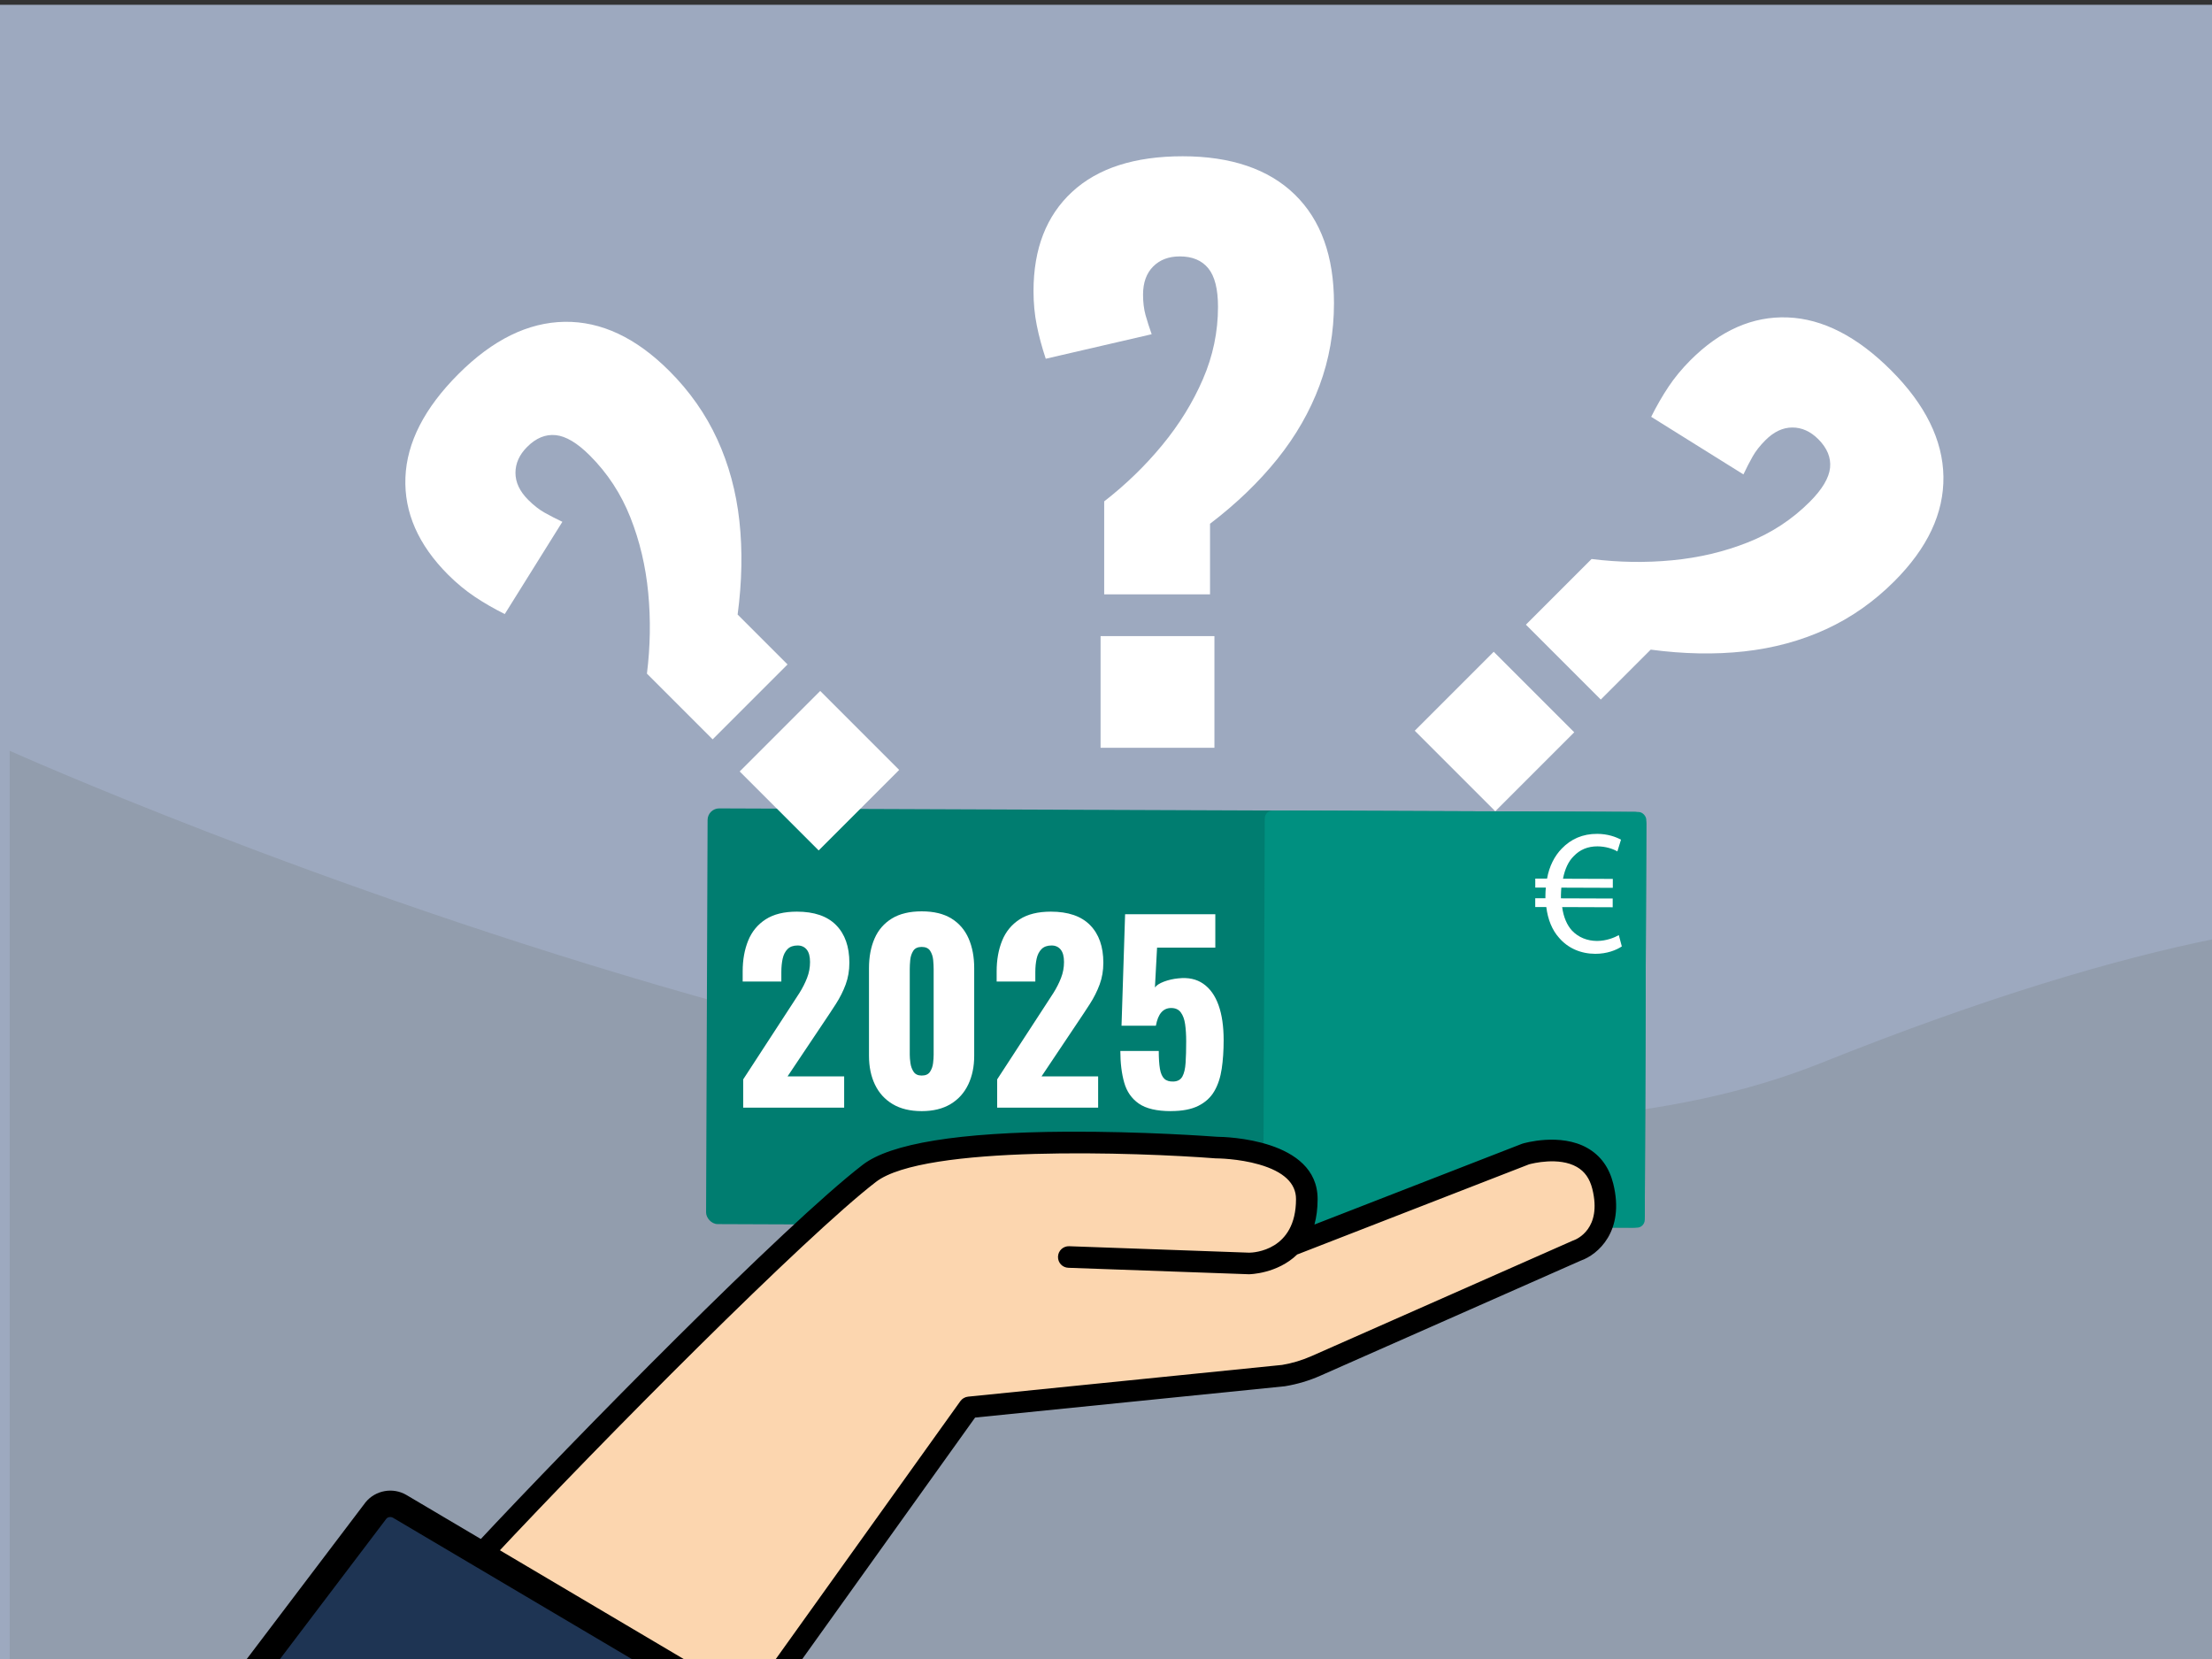 <?xml version="1.0" encoding="UTF-8"?>
<svg xmlns="http://www.w3.org/2000/svg" id="Ebene_1" data-name="Ebene 1" viewBox="0 0 600 450">
  <rect x="0" y="0" width="600" height="450" fill="#333333" stroke="none"/>
  <defs>
    <style>
      .cls-1 {
        fill: #fcd6af;
      }

      .cls-1, .cls-2, .cls-3, .cls-4, .cls-5, .cls-6, .cls-7, .cls-8 {
        stroke-width: 0px;
      }

      .cls-3 {
        fill: #009080;
      }

      .cls-4 {
        fill: #fff;
      }

      .cls-5 {
        fill: #007d70;
      }

      .cls-6 {
        fill: #1e3453;
      }

      .cls-7 {
        fill: #929dad;
      }

      .cls-8 {
        fill: #9da9bf;
      }
    </style>
  </defs>
  <rect class="cls-8" x="0" y="1.3" width="602.63" height="450"></rect>
  <path class="cls-7" d="m601.41,254.53v197.14H2.63v-248.02s331.22,148.81,491.22,84.73c45.16-18.08,80.33-28.38,107.56-33.85Z"></path>
  <rect class="cls-5" x="191.71" y="219.77" width="254.62" height="112.76" rx="3.15" ry="3.15" transform="translate(1.08 -1.24) rotate(.22)"></rect>
  <g>
    <path class="cls-4" d="m201.59,300.42v-7.64l12.56-19.29c.95-1.42,1.85-2.81,2.69-4.14s1.53-2.7,2.07-4.08c.54-1.38.81-2.83.81-4.34s-.3-2.63-.91-3.37c-.6-.73-1.42-1.1-2.46-1.1-1.17,0-2.07.32-2.72.97s-1.09,1.51-1.33,2.59c-.24,1.08-.36,2.29-.36,3.63v2.59h-10.49v-2.78c0-3.11.5-5.88,1.49-8.32.99-2.44,2.57-4.36,4.73-5.76,2.16-1.4,4.99-2.1,8.48-2.1,4.7,0,8.26,1.22,10.65,3.66,2.4,2.44,3.59,5.84,3.59,10.2,0,2.12-.33,4.08-1,5.89-.67,1.81-1.55,3.57-2.65,5.28-1.1,1.71-2.28,3.49-3.53,5.34l-9.58,14.31h15.35v8.48h-27.39Z"></path>
    <path class="cls-4" d="m250.02,301.39c-3.15,0-5.78-.64-7.9-1.91-2.12-1.27-3.71-3.03-4.79-5.28-1.08-2.24-1.62-4.86-1.62-7.83v-23.76c0-3.06.51-5.75,1.52-8.06,1.01-2.31,2.58-4.11,4.69-5.41,2.11-1.29,4.81-1.94,8.09-1.94s5.97.65,8.06,1.94c2.09,1.29,3.65,3.1,4.66,5.41,1.01,2.31,1.52,5,1.52,8.06v23.76c0,2.94-.54,5.54-1.62,7.8-1.08,2.27-2.68,4.04-4.79,5.31-2.12,1.27-4.73,1.91-7.83,1.91Zm0-9.65c1.04,0,1.78-.33,2.23-1,.45-.67.73-1.45.84-2.33.11-.88.16-1.65.16-2.3v-23.24c0-.73-.04-1.56-.13-2.49-.09-.93-.36-1.75-.81-2.46-.45-.71-1.22-1.07-2.3-1.07s-1.85.36-2.3,1.07c-.45.71-.72,1.53-.81,2.46-.09.93-.13,1.76-.13,2.49v23.24c0,.65.06,1.41.19,2.3s.42,1.66.87,2.33c.45.67,1.18,1,2.17,1Z"></path>
    <path class="cls-4" d="m270.48,300.42v-7.64l12.56-19.29c.95-1.42,1.85-2.81,2.69-4.14s1.53-2.7,2.07-4.08c.54-1.38.81-2.83.81-4.34s-.3-2.63-.91-3.37c-.6-.73-1.42-1.1-2.46-1.1-1.17,0-2.07.32-2.72.97s-1.09,1.51-1.33,2.59c-.24,1.08-.36,2.29-.36,3.63v2.59h-10.49v-2.78c0-3.11.5-5.88,1.49-8.32.99-2.44,2.57-4.36,4.73-5.76,2.16-1.4,4.99-2.1,8.48-2.1,4.7,0,8.26,1.22,10.65,3.66,2.4,2.44,3.59,5.84,3.59,10.2,0,2.12-.33,4.08-1,5.89-.67,1.81-1.55,3.57-2.65,5.28-1.1,1.71-2.28,3.49-3.53,5.34l-9.58,14.31h15.35v8.48h-27.39Z"></path>
    <path class="cls-4" d="m317.62,301.39c-3.84,0-6.75-.68-8.71-2.04-1.96-1.36-3.29-3.27-3.98-5.73-.69-2.46-1.04-5.31-1.04-8.55h10.42c0,1.99.11,3.61.32,4.86.22,1.25.62,2.15,1.2,2.69.58.54,1.41.79,2.49.74,1.12-.04,1.92-.5,2.4-1.36.47-.86.77-2.1.87-3.72.11-1.62.16-3.57.16-5.86,0-1.73-.1-3.26-.29-4.6-.19-1.34-.58-2.41-1.17-3.2-.58-.8-1.46-1.2-2.62-1.2-1.08,0-1.96.39-2.65,1.17-.69.78-1.19,1.99-1.49,3.63h-9.32l.97-30.24h24.47v9.06h-15.8l-.58,10.81c.43-.6,1.25-1.13,2.46-1.59,1.21-.45,2.5-.75,3.88-.88,2.68-.3,4.93.18,6.77,1.46,1.83,1.27,3.21,3.21,4.14,5.79.93,2.59,1.39,5.76,1.39,9.52,0,2.81-.17,5.38-.52,7.74-.35,2.35-1.01,4.38-2.01,6.09-.99,1.71-2.44,3.03-4.34,3.98-1.9.95-4.38,1.42-7.45,1.42Z"></path>
  </g>
  <rect class="cls-3" x="342.84" y="220.07" width="103.49" height="112.76" rx="2.14" ry="2.14" transform="translate(1.08 -1.53) rotate(.22)"></rect>
  <path class="cls-4" d="m439.92,256.71c-1.51,1.01-4.03,2.02-7.22,2.01-3.92-.01-7.4-1.53-9.81-4.35-1.83-2.04-3.03-4.86-3.46-8.34h-3s0-2.39,0-2.39h2.76c0-.23,0-.47,0-.71,0-.78.05-1.5.11-2.18h-2.86s0-2.43,0-2.43h3.2c.59-3.38,2.06-6.18,4-8.16,2.48-2.56,5.63-4,9.61-3.98,2.86.01,5.08.84,6.44,1.58l-.98,3.19c-1.21-.73-3.24-1.37-5.42-1.38-2.62,0-4.75.9-6.4,2.64-1.46,1.4-2.44,3.57-2.93,6.14l13.51.05v2.42s-13.96-.05-13.96-.05c-.05.63-.1,1.36-.11,2.03,0,.29,0,.53,0,.87l14.04.05v2.37s-13.71-.05-13.71-.05c.38,2.81,1.34,4.9,2.64,6.35,1.79,1.9,4.2,2.83,6.82,2.84,2.57,0,4.8-.95,5.91-1.58l.81,3.05Z"></path>
  <g>
    <path class="cls-1" d="m289.91,340.94l48.86,1.75s15.71,0,15.71-17.45c0-13.96-24.43-13.96-24.43-13.96,0,0-77.35-6.01-94.23,6.98-20.02,15.4-76.18,72.16-104.22,102.24-3.28,3.52-3.26,8.98.04,12.48l46.21,48.93c3.82,4.05,10.34,3.76,13.79-.61l71.25-99.56,85.3-8.62c3.02-.5,5.97-1.39,8.77-2.62l70.82-31.29s10.47-3.49,6.98-17.45c-3.49-13.96-20.94-8.73-20.94-8.73l-62.82,24.43-61.08,3.49Z"></path>
    <path class="cls-2" d="m126.22,426.71c0-2.95,1.07-5.9,3.22-8.21,26.16-28.06,83.48-86.33,104.58-102.56,7.52-5.79,26.1-8.8,55.22-8.97,20.49-.12,39.32,1.26,40.92,1.38,2.2.02,27.24.58,27.24,16.89,0,2.63-.31,4.92-.86,6.91l56.2-21.86c.07-.03.15-.05.22-.08.41-.13,10.25-3,17.62,1.19,3.55,2.02,5.91,5.26,7,9.63,3.24,12.99-4.22,19.3-8.75,20.89l-70.7,31.24c-3.03,1.34-6.22,2.29-9.47,2.83-.06.01-.12.02-.19.03l-83.98,8.49-70.48,98.48s-.05.07-.08.11c-2.17,2.75-5.42,4.42-8.92,4.57-3.5.15-6.89-1.22-9.29-3.76l-46.21-48.93c-2.19-2.32-3.28-5.3-3.28-8.28Zm225.32-101.47c0-4.3-3.36-7.46-9.99-9.37-5.65-1.63-11.45-1.66-11.51-1.66-.07,0-.15,0-.22,0-21.2-1.64-79.1-3.71-92.22,6.38-19.11,14.7-74.28,70.18-103.87,101.91-2.22,2.38-2.21,6.1.03,8.47l46.21,48.93c1.24,1.31,2.98,2.02,4.78,1.94,1.78-.08,3.43-.92,4.55-2.3l71.2-99.49c.49-.68,1.25-1.12,2.09-1.21l85.2-8.61c2.74-.46,5.43-1.27,7.98-2.4l70.81-31.29c.08-.04.17-.07.26-.1.78-.28,7.78-3.11,5.07-13.96-.7-2.79-2.07-4.74-4.2-5.95-4.86-2.78-12.06-.95-12.97-.7l-62.69,24.38c-.06.02-.12.04-.18.06-5.45,5.28-12.98,5.37-13.1,5.37l-48.97-1.75c-1.62-.06-2.87-1.37-2.82-3.03.06-1.62,1.41-2.88,3.03-2.82l48.86,1.75c1.19-.01,12.67-.54,12.67-14.53Z"></path>
  </g>
  <g>
    <path class="cls-6" d="m214.58,478.58l-64.71,68.47c-1.74,1.85-4.58,2.11-6.64.63l-95.99-57.17c-2.35-1.7-2.8-5.02-.98-7.28l55.66-73.45c1.58-1.96,4.35-2.46,6.52-1.18l105.03,62.14c2.79,1.65,3.33,5.47,1.1,7.83Z"></path>
    <path class="cls-2" d="m217.18,481.04l-64.71,68.47c-2.93,3.1-7.71,3.59-11.2,1.17l-95.87-57.1-.26-.17c-1.92-1.38-3.19-3.52-3.51-5.86-.31-2.34.36-4.74,1.77-6.49l55.73-73.53c2.68-3.32,7.46-4.18,11.13-2.01l105.03,62.14c2.28,1.35,3.79,3.62,4.16,6.24.22,1.57.01,3.14-.58,4.55-.4.95-.97,1.82-1.69,2.59Zm-168.44,5.56c.03.22.13.62.51.93l95.81,57.07.26.17c.6.43,1.43.35,1.94-.18l64.71-68.47c.42-.45.43-.96.39-1.22-.04-.26-.18-.75-.71-1.06l-105.03-62.14c-.63-.37-1.44-.22-1.83.26l-55.73,73.53c-.1.12-.16.24-.21.36-.13.31-.12.6-.1.77Z"></path>
  </g>
  <path class="cls-4" d="m383.75,198.21l21.42-21.42,21.84,21.84-21.42,21.42-21.84-21.84Zm30.13-28.75l17.83-17.83c7.37.92,14.67,1.04,21.91.34,7.23-.69,14.05-2.3,20.46-4.84,6.4-2.53,12-6.2,16.79-10.99,3.41-3.41,5.25-6.5,5.53-9.26.28-2.76-.79-5.34-3.18-7.74-2.12-2.12-4.47-3.18-7.05-3.18-2.58,0-5.02,1.15-7.32,3.46-1.47,1.47-2.63,2.95-3.46,4.42-.83,1.47-1.66,3.09-2.49,4.84l-25.02-15.62c1.47-2.95,3.04-5.67,4.7-8.16,1.66-2.49,3.64-4.88,5.94-7.19,8.11-8.11,16.91-11.98,26.4-11.61,9.49.37,18.84,5.16,28.06,14.38s14.03,18.91,14.17,28.81c.14,9.91-4.31,19.37-13.34,28.4-5.53,5.53-11.7,9.86-18.52,12.99-6.82,3.13-14.21,5.13-22.18,6.01-7.97.88-16.42.71-25.36-.48l-13.54,13.54-20.32-20.32Z"></path>
  <path class="cls-4" d="m193.31,200.55l-17.83-17.83c.92-7.37,1.04-14.67.35-21.91-.69-7.23-2.3-14.05-4.84-20.46-2.53-6.4-6.2-12-10.99-16.79-3.41-3.41-6.5-5.25-9.26-5.53-2.76-.28-5.35.78-7.74,3.18-2.12,2.12-3.18,4.47-3.18,7.05s1.15,5.02,3.46,7.33c1.47,1.47,2.95,2.63,4.42,3.46,1.47.83,3.09,1.66,4.84,2.49l-15.62,25.02c-2.95-1.47-5.67-3.04-8.15-4.7-2.49-1.66-4.88-3.64-7.19-5.94-8.11-8.11-11.98-16.91-11.61-26.4.37-9.49,5.16-18.84,14.37-28.06,9.3-9.31,18.91-14.02,28.82-14.17,9.91-.14,19.37,4.31,28.4,13.34,5.53,5.53,9.86,11.7,12.99,18.52,3.13,6.82,5.14,14.21,6.01,22.18.87,7.97.71,16.43-.48,25.36l13.54,13.54-20.32,20.32Zm28.75,30.13l-21.42-21.42,21.84-21.84,21.42,21.42-21.84,21.84Z"></path>
  <path class="cls-4" d="m299.51,161.21v-25.21c5.86-4.56,11.11-9.64,15.73-15.25,4.62-5.6,8.31-11.56,11.04-17.88,2.74-6.32,4.1-12.87,4.1-19.64,0-4.82-.88-8.31-2.64-10.46-1.76-2.15-4.33-3.22-7.72-3.22-3,0-5.41.91-7.23,2.74s-2.74,4.37-2.74,7.62c0,2.08.23,3.94.68,5.57.46,1.63,1.01,3.36,1.66,5.18l-28.73,6.65c-1.04-3.13-1.86-6.16-2.44-9.09-.59-2.93-.88-6.03-.88-9.28,0-11.46,3.48-20.42,10.46-26.88,6.97-6.45,16.97-9.67,30-9.67s23.29,3.45,30.39,10.36c7.1,6.91,10.65,16.75,10.65,29.51,0,7.82-1.3,15.25-3.91,22.28-2.61,7.04-6.42,13.68-11.43,19.94-5.02,6.25-11.11,12.12-18.28,17.59v19.15h-28.73Zm-.98,41.63v-30.3h30.88v30.3h-30.88Z"></path>
</svg>

